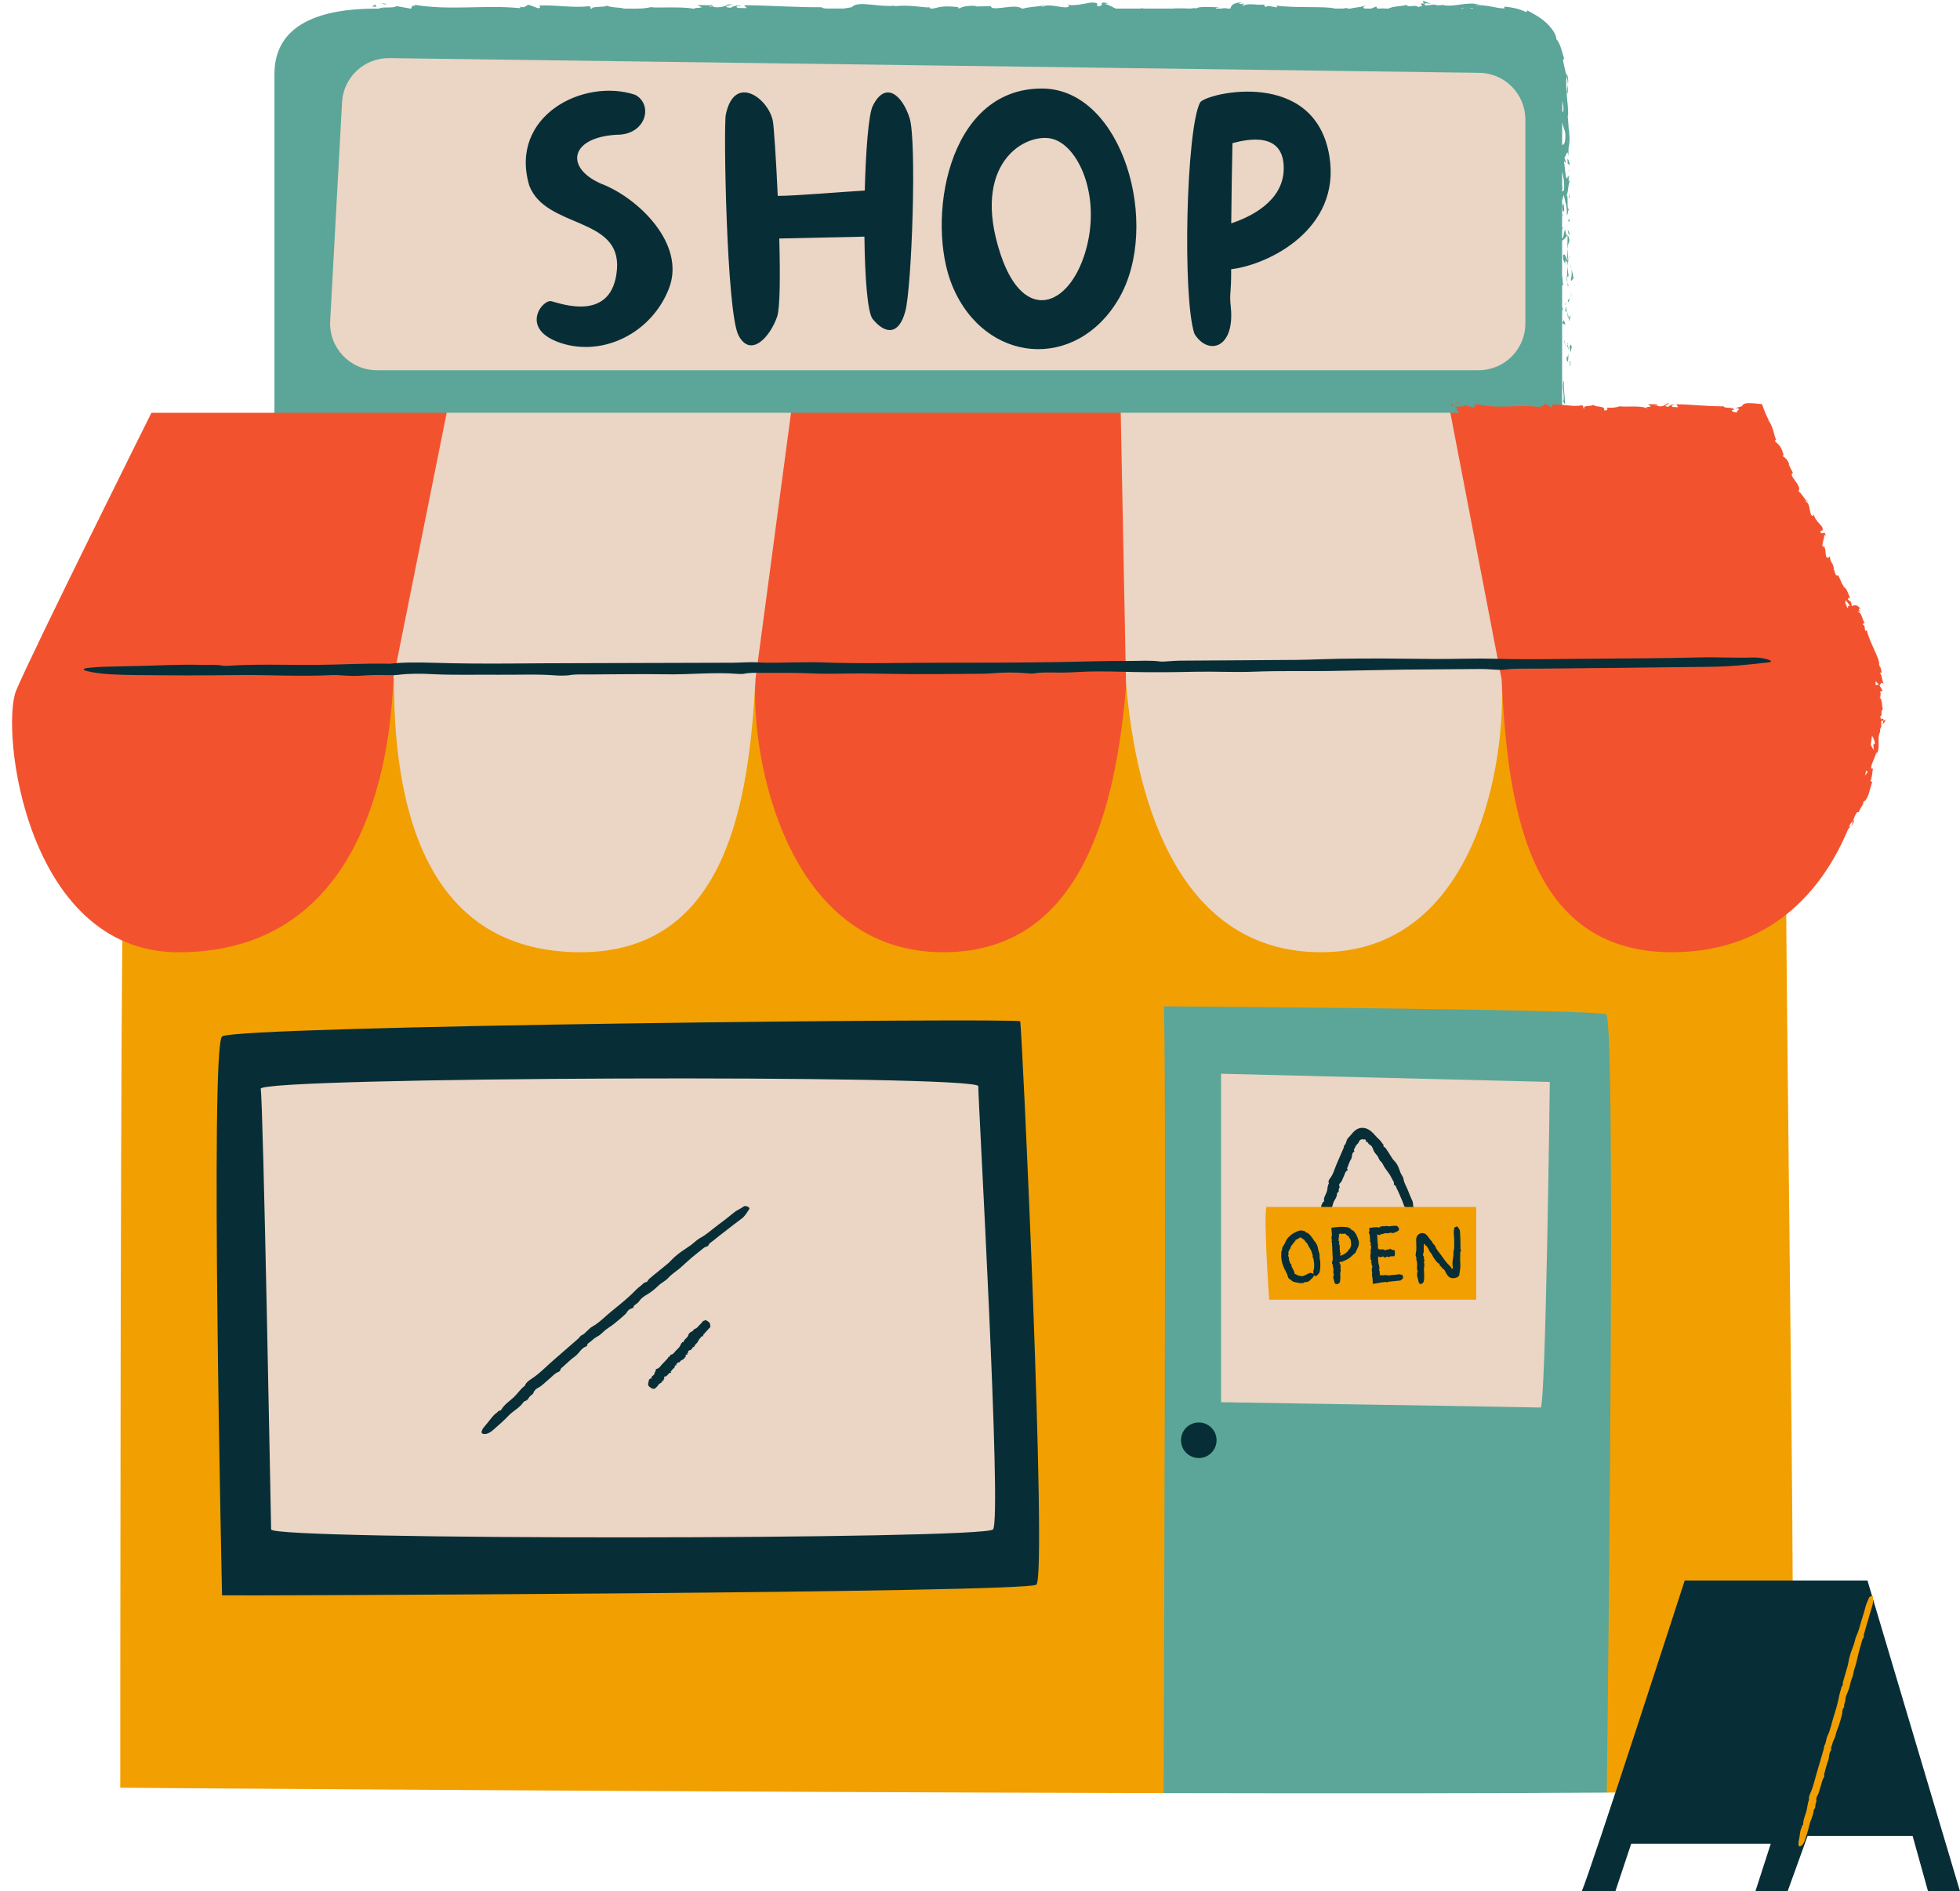 <?xml version="1.0" encoding="UTF-8"?><svg xmlns="http://www.w3.org/2000/svg" xmlns:xlink="http://www.w3.org/1999/xlink" height="484.9" preserveAspectRatio="xMidYMid meet" version="1.0" viewBox="-3.1 -0.3 502.5 484.9" width="502.5" zoomAndPan="magnify"><g id="change1_1"><path d="M455.65,164.93c-3.31,0,3.21,289.9,0,293.11c-0.65,0.65-18.6,1.04-46.8,1.24 c-49.01-54.36-69.91,0.22-113.61,0.13c-121.46-0.27-267.51-1.37-267.51-1.37s0-228.37,0.85-230.07 C120.18,92.21,458.96,164.93,455.65,164.93z" fill="#F29F02"/></g><g id="change2_1"><path d="M397.39,79.46c0.13-0.46,0.27-0.84,0.36-1.01c-0.13,0.12-0.25,0.24-0.36,0.38c0-2,0-4.01,0-6.02 c0.08,0.08,0.17,0.07,0.25,0.14l-0.22-2.45l-0.04,0.11c0-3.12,0-6.21,0-9.22c0.46-0.23,0.96-0.77,1.33-1.39 c-0.18-0.05-0.34-0.05-0.58-1.55c-0.19,0.46-0.44,2.65-0.75,2.37c0-0.76,0-1.52,0-2.27c0.07-0.16,0.15-0.33,0.22-0.63 c-0.08,0.13-0.15,0.15-0.22,0.1c0-2.4,0-4.72,0-6.93l0.42-1.44c0.32,1.51,0.98,3.38,0.78,5.26c0.62-0.86-0.07-0.43,0.65-1.77 c-0.9,1.16,0.04-4.81-0.91-2.95c0.84-1.37,0.36-2.37,1.07-4.16c-0.21,0.06-0.4,0.63-0.29-0.94c-0.06-0.07-0.14-0.24-0.18-0.35 c0.01-0.05,0.01-0.07,0.02-0.11c-0.01,0.03-0.02,0.06-0.02,0.09c-0.03-0.07-0.04-0.07-0.01,0.03c-0.09,0.38-0.2,0.68-0.31,0.8 c-0.48-0.78-0.46-3.29-0.71-4.14c0.1-0.94,0.24,0.39,0.46-0.12l-0.37-1.27c0.46-0.13,0.76-2.49,1.03-0.28l0.02-1.98 c0.26-1.18,0.36-2.76,0.18-3.74c0.11-0.92-0.48-2.36-0.13-1.54l-0.26-3.13l0.12-0.03c0.06-3.13-0.76-6.39-0.41-10.17 c-0.26-1.08-0.57-2.18-0.92-4.05l0.29-0.47c-0.26-0.7-0.51-1.8-0.86-2.79c-0.35-0.99-0.77-1.87-1.13-2.05 c0.07-1-0.98-2.77-2.58-4.23c-1.58-1.49-3.62-2.51-4.83-3.18l-0.32,0.43c-1.68-0.83-3.43-1.22-5.61-1.42l0.04,0.48 c-0.47-0.01-0.99-0.07-1.56-0.15c-0.56-0.1-1.17-0.21-1.82-0.33c-1.27-0.25-2.74-0.43-4.11-0.42c0.18-0.18,0.88-0.13,1.4,0 c-3.33-1.07-6.88,0.74-9.85-0.02c-0.73,0.17-1.27,0.11-1.78-0.01c0.07,0,0.13-0.01,0.18-0.02c-0.08,0-0.19,0-0.3-0.01 c-0.32-0.08-0.66-0.17-1.02-0.24c0.31,0.11,0.6,0.2,0.86,0.25c-0.57,0.01-1.43,0.07-2.27,0.18L362,0.61c-0.07,0-0.12,0.01-0.19,0.01 c-0.83-0.18-0.66,0.23-0.22,0.6c-0.42,0.08-0.81,0.18-1.11,0.3c-0.67-0.8-2.21,0.27-3.13-0.58c-0.51,0.37-3.54,0.33-4.46,0.96 c-0.19,0-0.38,0-0.57,0c-0.58-0.05-1.14-0.08-1.68,0c-0.19,0-0.38,0-0.58,0l-0.34-0.53l-1.28,0.53c-0.55,0-1.1,0-1.66,0 c-0.49-0.23-0.5-0.44,0.37-0.77c-2.57,0.64-2.52,0.39-4.06,0.77c-0.27,0-0.55,0-0.82,0l0.05-0.16c-0.33,0.01-0.74,0.08-1.15,0.16 c-0.65,0-1.31,0-1.97,0c-2.31-0.67-9.99-0.07-15.05-0.76c1.01,1.19-2.42-0.53-2.63,0.39c-0.3-0.28-1.03-0.44-0.19-0.69 c-2.66,0.28-4-0.45-5.83,0.33c-0.3-0.28,0.57-0.41,0.3-0.58c-0.21,0.06-0.85,0.25-1.12,0.08c-0.27-0.17,0.39-0.24,0.81-0.36 c-2.56,0.04-2.95,0.82-3.15,1.59c-0.21,0-0.42,0-0.63,0c-0.65-0.14-1.14-0.14-1.63,0c-0.47,0-0.94,0-1.42,0 c-0.11-0.13,0.06-0.24,0.99-0.29c-0.95-0.04-5.8-0.39-5.9,0.26c-0.3-0.17-1.33-0.05-1.58,0.03c-2.13-0.04-2.32-0.1-4.41-0.04 l0.22,0.04c-2.55,0-5.14,0-7.75,0c-0.23-0.03-0.47-0.07-0.76-0.12l0.05,0.12c-2.17,0-4.37,0-6.58,0c-0.96-0.45-1.96-1.06-2.66-1.14 c-0.26-0.09,0.42-0.15,0.79-0.22c-3.18-0.62-0.41,0.64-2.78,0.79c-0.44-0.35,0.56-0.88-1.03-0.95c-0.79-0.28-4.63,1.13-6.8,0.46 c0.48,0.27,0.96,0.53-0.14,0.74c-1.69,0.1-4.56-1.01-6.09-0.17c-0.21-0.07-0.3-0.14-0.3-0.21c-1.16,0.19-3.59,0.33-4.65,0.69 c-0.15,0-0.31,0-0.46,0c-1.48-1.41-7.88,0.91-7.85-0.61l-3.97,0.08l0.1-0.16c-2.54-0.1-3.43,0.27-4.32,0.65 c-0.59-0.11-0.16-0.25-0.11-0.33c-3.44-0.29-4.01-0.26-6.55,0.37c-0.25,0-0.49,0-0.74,0l-0.22-0.35c-0.84,0.3-5.36-0.8-8.99-0.2 c0.04-0.06,0.11-0.16,0.4-0.23c-4.09,0.6-9.79-1.41-11.29,0.44l-2.02,0.34c-1.49,0-2.97,0-4.45,0c-0.68-0.04-1.19-0.12-1.16-0.33 c-6.87,0.05-13.57-0.49-20-0.53l0.74,0.75l-2.24-0.04c-0.59-0.17-0.79-0.59,0.81-0.55c-0.84-0.42-2.69,0.36-2.73,0.52 c-3.14-0.3,1.22-0.87,0.26-0.89l-1.31,0.06l0.29,0.09c-1.06,0.31-1.15,0.63-3.08,0.59c-1.22-0.15-0.62-0.46-1.1-0.49 c0-0.05-0.16-0.08-0.74-0.02l-2.83-0.06l1.13,0.59c-0.98,0.23-2.06,0.08-1.84,0.33c-0.17,0-0.33,0-0.5,0 c-2.94-0.58-9.71-0.1-10.74-0.38c-1.12,0.27-2.23,0.36-3.44,0.38c-0.5,0-1,0-1.49,0c-0.23,0-0.46-0.01-0.7-0.01 c0.01,0,0.02,0.01,0.03,0.01c-0.44,0-0.88,0-1.32,0c-0.95-0.39-3.48-0.15-4.6-0.89c1.22,0.6-4.18,0.24-3.5,0.89 c-0.14,0-0.28,0-0.42,0c-0.1-0.18,0.26-0.42-0.51-0.63c-3.68,0.53-8.1-0.35-12.65-0.17c-0.07,0.18,0.69,0.46-0.28,0.72l-2.4-0.9 c-0.9,0.09-0.83,1.04-2.47,0.41c0.23,0.15,0.58,0.38-0.02,0.44c-8.9-0.88-18.2,0.72-27.24-0.93c1.22,0.35,0.41,0.38-0.53,0.4 c0.58,0.08,0.04,0.41,0.1,0.66c-0.06,0-0.12,0-0.17,0l-3.61-0.65c-0.67,0.66-3.87,0.08-4.41,0.65c-0.34,0-0.63,0-0.85,0 c-13.84,0-26.03,3.76-26.03,16.79c0,10.14,0,87.77,0,87.77c15.96,29.26,330.13,9.31,330.13,9.31S397.39,98.42,397.39,79.46z M398.75,36.24c-0.01-0.02-0.01-0.04-0.02-0.05C398.92,35.1,398.85,35.48,398.75,36.24z M179.03,1.25l0.44,0.13 C178.47,1.52,178.75,1.39,179.03,1.25z M397.85,48.51l-0.46,0.29c0-0.1,0-0.2,0-0.3c0.1-0.45,0.14-1.18,0.01-1.57 c0.07,0.23,0.05,0.57-0.01,0.95c0-0.33,0-0.66,0-0.98c0,0.01,0.01,0.01,0.01,0.01c0-0.01-0.01-0.01-0.01-0.01c0-1.14,0-2.23,0-3.27 C397.7,45.02,398.08,46.59,397.85,48.51z M398.09,36.13c-0.24,0.66-0.48,0.76-0.7,0.69c0-0.77,0-1.47,0-2.09 c0-1.22,0.01-2.46,0.03-3.69C397.78,32.96,398.57,33.31,398.09,36.13z M397.7,26.9c0.13,1.45-0.08,1.57-0.25,1.5 c0.01-0.98,0.01-1.95,0-2.92C397.54,25.93,397.63,26.4,397.7,26.9z M374.64,1.73c-0.08,0.05-0.18,0.11-0.28,0.18 c-0.23,0-0.47,0-0.72,0L374.64,1.73z M371.92,1.77l0.21,0.13c-0.24,0-0.5,0-0.75,0C371.55,1.86,371.73,1.8,371.92,1.77z M95.29,1.83 c-0.05,0.02-0.08,0.05-0.11,0.07c-0.21,0-0.41,0-0.6,0L95.29,1.83z M408.84,459.28c-29.39,0.21-69.91,0.22-113.61,0.13 c0,0,0.78-201.7,0-201.7c-0.78,0,110.6,0.68,113.45,2.06C411.09,260.95,409.4,413.32,408.84,459.28z M398.86,116.62 c-0.11,0.03,0.37-0.53,0.47,0.48C399.25,117.01,398.82,117.22,398.86,116.62z M397.88,106.62l-0.25-1.3l0.43,1.47L397.88,106.62z M398.17,103.35l-0.59-0.75l0.17-0.27c0.26-1.67-0.59-4.17,0.14-5.05C397.69,98.69,398.08,101.32,398.17,103.35z M399.38,93.45 c-0.16-2.24-0.2-0.85,0.09-1.16c-0.02,0.47-0.02,0.75-0.02,0.95C399.43,93.3,399.41,93.33,399.38,93.45z M399.45,93.24 C399.69,92.59,399.48,94.22,399.45,93.24L399.45,93.24z M399.55,89.99l-0.25-1.3c0.28-0.76,0.44-1.03,0.58,0.3 C399.75,88.56,399.71,89.71,399.55,89.99z M398.87,88.13l-0.11-0.67C398.96,87.84,398.94,88.01,398.87,88.13z M398.87,88.13 l0.23,1.43c-0.15-0.61-0.36-0.89-0.14-0.77C398.51,88.34,398.75,88.32,398.87,88.13z M398.47,90.73c0.25,1.3,0.35,0.36,0.51-0.37 C399.08,92.84,398.57,93.21,398.47,90.73z M399.24,82.1l-0.18-0.96c0.2-0.1,0.46-0.61,0.61-0.53 C399.44,80.67,399.34,81.61,399.24,82.1z M398.79,79.71l0.27,1.43C398.89,81.22,398.76,80.99,398.79,79.71z M398.51,89.58 l-0.56-2.35l-0.01-0.45L398.51,89.58z M400.05,75.95l-0.36-0.81l-0.18-0.63L400.05,75.95z M399.78,68.73 c0.23,0.76,0.49,1.6,0.54,2.59c-0.18-0.64-0.39,0.79-0.69,0.19C399.87,70.39,399.9,69.53,399.78,68.73z M399.44,67.45 c0.17,0.42,0.27,0.85,0.34,1.27C399.64,68.27,399.51,67.86,399.44,67.45z M398.87,77.27c0-0.2,0-0.39,0.01-0.56l0.44-0.56 C399.21,76.94,398.96,77.16,398.87,77.27z M398.9,75.48c0,0.18-0.01,0.61-0.02,1.22l-0.01,0.02 C398.88,76.01,398.89,75.64,398.9,75.48z M398.87,77.27c0,0.05,0,0.09,0,0.14C398.81,77.35,398.82,77.32,398.87,77.27z M398.34,83.47c-0.37-1.27-0.58-0.29-0.88-0.9C397.84,80.87,398.1,82.63,398.34,83.47z M398.22,79.63l0.1-1.52l0.31,1.64 C398.5,79.33,398.33,79.6,398.22,79.63z M398.35,77.54l-0.04,0.56l-0.14-0.75L398.35,77.54z M398.66,70.5 c0-0.86,0.05-1.76,0.13-2.63c0.03,0.81,0.05,1.53,0.24,2.19C399.05,71,398.8,70.62,398.66,70.5z M398.88,73.15 c0.01,0.04,0.02,0.1,0.03,0.15C398.83,73.31,398.85,73.24,398.88,73.15z M398.79,60.03L398.72,60l0.08-0.13L398.79,60.03z M398.66,70.5c0,0.56,0.03,1.08,0.08,1.56c-0.14-0.37-0.24-0.76-0.16-1.42C398.56,70.44,398.6,70.45,398.66,70.5z M398.99,66.36 c0.07-0.41,0.15-0.79,0.24-1.13C399.35,65.34,399.13,66.02,398.99,66.36z M399.02,73.03c-0.01-0.04-0.01-0.07-0.02-0.1 C399.07,72.84,399.12,72.82,399.02,73.03z M398.88,73.15c-0.06-0.32-0.11-0.69-0.15-1.09c0.1,0.27,0.2,0.53,0.27,0.87 C398.96,72.99,398.91,73.07,398.88,73.15z M398.74,63.08l0.06-3.05c0.13,0.07,0.29,0.28,0.48,1.31c-0.32,0.93-0.48,1.44-0.55,2.14 l-0.05-0.62L398.74,63.08z M398.73,63.49l0.24,2.94l-0.01,0.01c-0.02,0-0.04-0.03-0.07-0.04c-0.05-0.27-0.08-0.98-0.17-0.13 c0.05,0.06,0.11,0.11,0.17,0.13c0,0.02,0,0.05,0.01,0.06c-0.03,0.14,0,0.1,0.06-0.03l0.01,0l0-0.01c0.01-0.02,0.02-0.04,0.03-0.07 c-0.08,0.48-0.15,0.99-0.2,1.52c-0.02-0.49-0.04-1.01-0.12-1.58c-0.25,2.12-0.61-1.66-0.5,1.28c-0.19-1.09-0.53-0.54-0.56-2.36 c0.48-0.91,0.66,0.58,1.11,1.06C398.68,64.89,398.66,64.11,398.73,63.49z M397.85,78.36c-0.03,0.03-0.06,0.06-0.1,0.09 C397.8,78.36,397.84,78.32,397.85,78.36z M398.82,58.5l0.66,1.41l-0.47-0.32L398.82,58.5z M399.12,55.69l0.24,0.84l-0.41-0.12 L399.12,55.69z M362,0.61l-0.32-0.44c-0.13-0.46,1.04,0.13,2.09,0.51C363.29,0.58,362.73,0.53,362,0.61z M398.88,21.39 c0.03,0.66,0.01,1.42-0.12,2.36C398.38,23.47,398.72,22.55,398.88,21.39z M263.91,1.21c-0.01-0.1,0.17-0.19,0.61-0.27 C264.62,1.05,264.36,1.14,263.91,1.21z M398.88,21.39c-0.05-0.85-0.17-1.55-0.35-2.24c0.01-0.18,0.01-0.35,0.04-0.52 C399.01,19.53,399,20.53,398.88,21.39z M102.22,1.24c-0.45,0.01-0.94,0.01-1.23,0.03C101.63,1.22,102,1.21,102.22,1.24z M399.15,43.63C399.2,43.73,399.18,44.3,399.15,43.63L399.15,43.63z M399.08,43.78c-0.03,0.32-0.08,0.61-0.13,0.86 C399.01,44.18,399.05,43.92,399.08,43.78z M399.12,45.09c0.01-0.17,0.03-0.36,0.04-0.59C399.24,45.1,399.19,45.18,399.12,45.09z M399.08,43.78c0.03-0.35,0.05-0.71,0.05-1.09c0.01,0.46,0.02,0.74,0.02,0.94C399.14,43.59,399.11,43.65,399.08,43.78z M399.36,50.45c-0.04-0.23-0.18-0.02-0.28,0c0.08-0.36,0.19-0.61,0.16-1.32L399.36,50.45z M399.38,50.6l-0.01-0.15 C399.37,50.49,399.38,50.54,399.38,50.6z M397.54,53.83c-0.01,0.06,0,0.12,0,0.18c-0.08-1.02-0.22-1.94,0.2-2.06 C397.93,53.04,398.12,54.13,397.54,53.83z M397.56,55.19c0.02-0.31,0.01-0.63-0.01-0.95C397.61,54.81,397.8,55.31,397.56,55.19z M399.17,41.99c0.17-0.27-0.47-0.09-0.36-0.58C398.53,38.76,399.7,42.53,399.17,41.99z M95.52,0.85L94.65,0.5l1.36,0.22L95.52,0.85z M92.26,1.43l0.82-0.6l0.32,0.66C93.16,1.34,92.57,1.4,92.26,1.43z" fill="#5BA698"/></g><g id="change3_1"><path d="M394.24,277.09c0,0-1.03,83.54-2.36,83.47s-81.93-1.36-81.93-1.36v-84.22L394.24,277.09z" fill="#EBD5C4"/></g><g id="change4_1"><path d="M258.45,261.55c0.47,0.94,6.95,142.29,4.15,144.42c-2.8,2.13-205.77,2.88-208.77,2.74 c0,0-3.13-140.51,0-143.28S257.98,260.61,258.45,261.55z M475.68,404.92h-46.86c0,0-24.29,75.03-26.39,79.65h8.62l4.05-12.17h35.78 l-3.93,12.17h8.26l5.11-14.15h26.94l3.94,14.15h8.19L475.68,404.92z M357.82,304.77c-0.37-0.93-0.94-1.75-1.09-2.8 c-0.09-0.56-0.5-1.01-0.73-1.52c-0.22-0.5-0.36-1.04-0.58-1.54c-0.17-0.4-0.39-0.77-0.64-1.12c-0.24-0.34-0.58-0.6-0.82-0.94 c-0.38-0.56-0.72-1.13-1.08-1.7c-0.27-0.4-0.51-0.82-0.81-1.2c-0.12-0.15-0.52-0.22-0.48-0.35c0.14-0.46-0.22-0.6-0.37-0.86 c-0.34-0.63-0.94-1.05-1.41-1.57c-0.39-0.43-0.81-0.93-1.36-1.4c-0.54-0.46-1.34-0.93-2.3-0.92c-0.96-0.01-1.79,0.56-2.29,1.1 c-0.52,0.55-0.9,1.09-1.38,1.57c-0.23,0.23-0.3,0.6-0.41,0.85c-0.13,0.29-0.15,0.67-0.41,0.85c-0.28,0.19-0.15,0.48-0.26,0.71 c-0.6,1.32-1.12,2.68-1.73,4c-0.6,1.3-0.87,2.74-1.8,3.91c-0.26,0.33-0.5,0.75-0.27,1.27c-0.43,0.62-0.3,1.42-0.53,2.1 c-0.27,0.81-0.89,1.5-0.7,2.46c0.01,0.04-0.04,0.11-0.09,0.12c-0.36,0.04-0.26,0.32-0.38,0.48c-0.39,0.53-0.27,1.21-0.36,1.82 c-0.03,0.3-0.07,0.6-0.1,0.9c-0.03,0.19,0.05,0.41,0.14,0.62c0.12,0.28,0.46,0.4,0.82,0.36c0.81-0.09,1.1-0.55,1.31-1.03 c0.37-0.86,0.74-1.74,0.96-2.65c0.21-0.91,1.07-1.57,1-2.58c0-0.05,0.02-0.11,0.06-0.15c0.12-0.13,0.32-0.22,0.38-0.37 c0.06-0.18-0.03-0.41,0.01-0.6c0.05-0.23,0.32-0.46,0.21-0.66c-0.23-0.44-0.03-0.76,0.19-0.96c0.53-0.48,0.59-1.13,0.9-1.69 c0.27-0.49,0.26-1.11,0.84-1.45c0.11-0.06,0.17-0.26,0.1-0.35c-0.2-0.28-0.01-0.43,0.06-0.61c0.27-0.68,0.47-1.4,0.87-2.01 c0.4-0.59,0.02-1.49,0.79-1.91c0.05-0.03,0.09-0.11,0.06-0.14c-0.3-0.35-0.01-0.53,0.09-0.75c0.17-0.38,0.34-0.8,0.67-1.05 c0.34-0.25,0.38-0.7,0.61-0.94c0.22-0.24,0.52-0.28,0.61-0.29c0.13,0,0.08-0.03,0.25,0.01c0.07,0.02,0.12,0.08,0.34,0.03 c0.22-0.06,0.44,0.13,0.4,0.48c-0.01,0.07,0,0.19,0.03,0.18c0.43-0.11,0.47,0.21,0.62,0.44c0.16,0.23,0.47,0.31,0.66,0.49 c0.31,0.29,0.43,0.72,0.59,1.12c0.21,0.56,0.6,1.02,0.99,1.46c0.37,0.42,0.39,1.03,0.85,1.42c0.54,0.45,0.74,1.16,1.13,1.74 c0.39,0.58,0.86,1.12,1.23,1.71c0.38,0.62,0.67,1.28,1.03,1.91c0.13,0.23-0.1,0.66,0.11,0.72c0.44,0.12,0.42,0.46,0.55,0.71 c0.36,0.68,0.66,1.4,0.97,2.11c0.35,0.8,0.71,1.61,0.98,2.44c0.19,0.56,0.78,0.85,1.24,1.24c0.04,0.03,0.11,0.05,0.18,0.05 c0.34-0.01,1.12-0.64,1.03-0.88c-0.19-0.51-0.06-1.1-0.31-1.61C358.54,306.62,358.18,305.69,357.82,304.77z" fill="#072E36"/></g><g id="change1_2"><path d="M321.59,309.13h53.78v23.79h-53.08C322.29,332.92,320.79,311.58,321.59,309.13z M477.06,408.96 c-0.16-0.2-0.9,0.05-1,0.38c-0.22,0.72-0.63,1.32-0.81,2.05c-0.33,1.3-0.73,2.58-1.13,3.85c-0.4,1.28-0.67,2.61-1.26,3.84 c-0.32,0.66-0.42,1.45-0.66,2.17c-0.23,0.7-0.52,1.37-0.75,2.06c-0.18,0.55-0.35,1.11-0.48,1.67c-0.13,0.54-0.18,1.09-0.32,1.62 c-0.23,0.87-0.5,1.74-0.75,2.61c-0.18,0.63-0.38,1.25-0.53,1.88c-0.06,0.25,0.02,0.67-0.08,0.76c-0.35,0.32-0.33,0.77-0.47,1.15 c-0.32,0.9-0.44,1.85-0.66,2.77c-0.36,1.51-0.82,3-1.28,4.48c-0.46,1.49-0.73,3.05-1.44,4.46c-0.17,0.34-0.23,0.76-0.34,1.14 c-0.12,0.42-0.17,0.9-0.38,1.23c-0.22,0.35-0.16,0.67-0.25,1c-0.57,1.91-1.08,3.83-1.67,5.73c-0.58,1.87-0.94,3.81-1.76,5.61 c-0.23,0.51-0.46,1.12-0.35,1.72c-0.39,0.93-0.4,1.92-0.66,2.88c-0.3,1.12-0.85,2.2-0.84,3.39c0,0.05-0.05,0.15-0.08,0.18 c-0.27,0.15-0.24,0.49-0.35,0.73c-0.36,0.79-0.38,1.64-0.53,2.45c-0.07,0.39-0.15,0.8-0.22,1.2c-0.05,0.25-0.03,0.52,0,0.77 c0.04,0.33,0.27,0.41,0.54,0.27c0.61-0.31,0.92-1.01,1.14-1.69c0.41-1.24,0.82-2.49,1.1-3.75c0.29-1.26,1.01-2.37,1.09-3.68 c0-0.07,0.03-0.15,0.06-0.21c0.11-0.2,0.27-0.39,0.33-0.6c0.07-0.25,0.03-0.53,0.08-0.79c0.06-0.32,0.29-0.69,0.24-0.92 c-0.12-0.5,0.07-0.98,0.26-1.31c0.45-0.79,0.57-1.67,0.86-2.49c0.26-0.72,0.32-1.53,0.78-2.17c0.09-0.12,0.16-0.39,0.11-0.5 c-0.12-0.29,0.04-0.55,0.11-0.81c0.27-0.98,0.49-1.98,0.86-2.91c0.35-0.91,0.17-1.94,0.77-2.76c0.04-0.05,0.07-0.17,0.06-0.2 c-0.19-0.34,0.04-0.68,0.14-1c0.16-0.57,0.32-1.12,0.61-1.66c0.29-0.54,0.37-1.24,0.57-1.85c0.2-0.59,0.47-1.16,0.66-1.75 c0.26-0.79,0.48-1.59,0.69-2.4c0.08-0.29,0.17-0.56,0.15-0.91c-0.02-0.35,0.1-0.83,0.38-1.16c0.06-0.07,0.15-0.22,0.14-0.25 c-0.17-0.38,0.06-0.76,0.17-1.11c0.12-0.38,0.08-0.75,0.16-1.11c0.12-0.58,0.37-1.11,0.6-1.66c0.32-0.75,0.53-1.58,0.7-2.39 c0.17-0.76,0.58-1.41,0.69-2.22c0.13-0.94,0.53-1.87,0.77-2.81l0.68-2.87l0.83-2.92c0.09-0.36,0.46-0.66,0.41-0.89 c-0.1-0.47,0.12-0.83,0.22-1.22c0.28-1.05,0.6-2.08,0.9-3.12c0.34-1.18,0.67-2.36,1.05-3.53c0.26-0.79,0.16-1.51,0.18-2.26 C477.12,409.07,477.09,409,477.06,408.96z" fill="#F29F02"/></g><g id="change5_1"><path d="M479.49,185.53c0.13-0.28,0.22-0.63,0.2-1.09l0.46-0.15C480.61,184.27,479.94,184.93,479.49,185.53z M460.36,128.27c-0.19-0.21-0.32-0.27-0.4-0.22C460.14,128.27,460.29,128.37,460.36,128.27z M472.23,209.96 c-0.09,0.07-0.15,0.15-0.23,0.22c-0.13,0.4-0.26,0.82-0.54,1.25C471.88,211.07,472.24,210.6,472.23,209.96z M374.03,103.57 c0.18-0.03,0.47-0.03,0.75-0.03C374.65,103.51,374.42,103.51,374.03,103.57z M479.18,186.03c0.06-0.15,0.17-0.32,0.31-0.5 c-0.1,0.21-0.21,0.41-0.32,0.6c-0.01,0.07-0.02,0.14-0.04,0.19c-0.01-0.03-0.01-0.07-0.01-0.12c-0.16,0.3-0.27,0.62-0.18,1.1 c-1,1.68,0.32,4.23-1.14,6.01c0.18-0.27,0.31-0.69,0.16-0.84c-0.34,1.67-1.41,3.14-1.35,4.26l0.46,0.05 c-0.16,1.26-0.26,2.24-0.62,3.2l0.48,0.21c-0.34,0.67-0.55,1.83-0.88,2.89c-0.36,1.04-0.79,1.98-1.46,2.2 c0.26,0.51-0.95,1.83-1.17,2.65l-0.45,0.02c-0.58,0.93-0.79,1.58-0.98,2.22c-0.29,0.26-0.53,0.54-0.75,0.82 c-0.11,0.28-0.21,0.56-0.33,0.84c0.16-0.12,0.35-0.26,0.54-0.41c-0.18,0.27-0.42,0.56-0.73,0.87c-8,19.1-22.83,31.37-44.78,31.54 c-38.47,0.3-42.46-39.8-44.09-70.03l-96.2-1.22h0l0.04,2.1c-2.61,31.75-11.1,69.16-46.96,69.16c-40.1,0-49.41-49.61-48.15-70.03 c0,0-91.3-1.94-92.69-0.93c-0.71,2.34,0.96,70.96-55.2,70.96c-39.21,0-45.78-57.21-41.62-67.17c4.16-9.96,34.65-71.14,34.65-71.14 h75.69l32.19,22.02l56.09-22.02h84.53l27.09,20.88l57.4-20.88H371c-0.5-0.5-0.96-0.97-0.43-1.39l-0.73,0.12 c0.24-0.65,2.29-0.02,2.71-0.69l2.3,0.68c-0.07-0.24,0.31-0.61-0.06-0.69c0.57-0.01,1.06-0.05,0.32-0.4 c5.5,1.65,11.14,0.05,16.55,0.93c0.37-0.06,0.16-0.29,0.01-0.44c1,0.62,0.95-0.33,1.5-0.41l1.46,0.9c0.59-0.27,0.13-0.54,0.17-0.72 c2.76-0.18,5.45,0.7,7.69,0.17c0.71,0.32-0.17,0.73,0.77,0.84c-1.28-0.93,2.74-0.44,1.92-1.09c0.91,0.99,3.38,0.21,2.97,1.58 c1.13,0.08,0.93-0.58,0.61-0.71c1.3,0.05,2.36,0.06,3.42-0.37c0.71,0.32,5.96-0.34,7.13,0.69c-0.79-0.67,0.06-0.35,0.82-0.64 l-0.69-0.59l1.72,0.06c0.35-0.06,0.45-0.03,0.45,0.02c0.29,0.03-0.07,0.34,0.67,0.49c1.17,0.04,1.23-0.29,1.87-0.59l-0.18-0.09 l0.79-0.06c0.58,0.02-2.07,0.59-0.16,0.89c0.03-0.16,1.15-0.94,1.66-0.52c-0.97-0.03-0.85,0.38-0.49,0.55l1.36,0.04l-0.45-0.75 c3.91,0.04,7.98,0.57,12.16,0.53c-0.06,0.66,2.96,0.03,2.58,1l-0.16-0.09c-1.03,0.09,0.3,0.76,1.13,0.65 c-0.87-0.31,1.56-0.97-0.56-1.11l1.64-0.46c0.14-0.29,0.34-0.48,0.59-0.6c0.12-0.06,0.26-0.11,0.41-0.14 c0.07-0.02,0.15-0.03,0.23-0.04c0.12-0.01,0.25-0.01,0.37-0.02c1.09-0.03,2.37,0.12,3.58,0.26c0.29,0.82,0.57,1.62,0.88,2.35 c0.15,0.37,0.31,0.72,0.49,1.06l0.13,0.24l0.1,0.16c0.07,0.1,0.14,0.2,0.22,0.3c-0.14-0.13-0.25-0.13-0.31-0.12 c1.47,1.75,1.64,4.7,2.12,5.04l-0.38,0.39c1.5,1.38,1.66,1.56,2.32,3.73c-0.09,0.01-0.33-0.17-0.27,0.2 c0.57,0.33,1.14,0.67,1.7,2.11l-0.17,0.01l1.09,2.15c-1.43,0.64,2.61,3.34,1.38,4.71c0.61,0.24,1.49,1.77,2.02,2.39 c-0.06,0.03-0.1,0.11-0.11,0.26c1.15,0.48,0.89,2.53,1.41,3.42c0.46,0.52,0.58,0.15,0.7-0.23c-0.04,1.48,2.21,3,2.16,3.55 c0.35,0.91-0.39,0.58-0.59,0.97c0.74,1.24,1.18-0.82,1.43,1.2c-0.16-0.18-0.38-0.53-0.4-0.34c0.19,0.73-0.88,2.68-0.24,3.19 l0.05-0.56c0.93,1.05,0.19,3.43,1.24,3.18l0.39-0.32c0.39,2.38,0.59,0.81,1.07,3.18l-0.09,0.01c0.52,0.89,0.2,1.65,1.12,1.77 l-0.05-0.36c0.59,1.13,0.59,1.26,1.1,2.45c0.13,0.11,0.5,0.62,0.43,0.86c0.62-0.22,1.54,2.6,1.75,3.14 c-0.52-0.89-0.57-0.33-0.69,0.05c0.74,0.32,0.97,0.68,0.97,1.6c0.79-0.24,1.65-0.45,2.39,1.03c-0.22-0.18-0.45-0.51-0.53-0.29 c-0.08,0.22,0.25,0.49,0.36,0.59c-0.08,0.22-0.42-0.21-0.6,0.08c1.18,0.68,0.86,1.72,1.8,3.07c-0.44-0.36-0.4,0.11-0.58,0.39 c0.89-0.28,0.21,2.34,1.03,1.28c0.7,3.19,3.32,7.27,3.19,8.8c-0.08,0.27,0.18,0.58,0.39,0.97c0.09,0.4,0.23,0.93,0.23,1.22 l-0.4-0.08c0.72,1.57,0.27,1.21,0.98,3.07c-0.47-0.78-0.68-0.46-1.1,0.29l0.79,1.29l-0.64,0.22c0.22,0.53,0.1,1.1-0.03,1.67 c0.01-0.28-0.06-0.13-0.17-0.12c0.86,0.33,0.56,2.59,0.95,2.98c-0.88,0.49,0.08,1.54-0.77,1.87c0.1,0.2,0.16,0.45,0.21,0.72 c0.4-0.23,0.83-0.28,0.58,0.21c0,0.05,0,0.08,0,0.12l-0.52,0.16C479.22,185.14,479.21,185.68,479.18,186.03z M470.1,153.56 c-0.01,0.18-0.06,0.46-0.13,0.78l0.15,0.32c0.12,0.1,0.24,0.2,0.34,0.28c-0.08-0.03-0.17-0.06-0.25-0.09l0.34,0.74 c0.12-0.05,0.19-0.19,0.18-0.44c-0.08-0.05-0.17-0.13-0.27-0.21c0.36,0.13,0.64,0.18,0.65-0.04L470.1,153.56z M421.72,103.67 l-0.27-0.13C421.29,103.69,421.12,103.81,421.72,103.67z M475.74,197.61c-0.08-0.11-0.23-0.21-0.41-0.31 c-0.09,0.42-0.18,0.84-0.28,1.25C475.41,198.09,475.71,197.67,475.74,197.61z M477.19,190.62l0.4-0.27 c-0.03-0.69-0.35-1.39-0.75-2.03c-0.1,0.8-0.21,1.59-0.32,2.38c0.3,0.53,0.57,1,0.79,1.31L477.19,190.62z M478.66,175.34 c-0.29-0.34-0.58-0.68-0.88-1.01c0,0.33-0.01,0.66-0.02,0.99C478.12,175.28,478.44,175.25,478.66,175.34z M371,103.01l-0.83-0.22 l0.53,0.35L371,103.01z M369.42,103.79l-0.19-0.66l-0.5,0.6C368.91,103.69,369.28,103.64,369.42,103.79z" fill="#F2532E"/></g><g id="change3_2"><path d="M145.31,243.83c-35.27-0.27-47.72-30.05-47.4-70.96l13.51-67.35h88.28l-9.11,68.28 C188.96,204.03,183.78,244.13,145.31,243.83z M368.73,105.52h-84.5l1.35,69.15c2.61,31.75,14.15,69.16,50.01,69.16 c40.1,0,47.53-49.61,46.28-70.03L368.73,105.52z M376.15,18.37L96.72,14.6c-6.43-0.09-11.78,4.91-12.13,11.33l-3.04,56.06 c-0.37,6.86,5.09,12.63,11.97,12.63h282.47c6.62,0,11.98-5.37,11.98-11.98V30.35C387.97,23.79,382.71,18.45,376.15,18.37z M63.74,278.85c0.64,3.09,2.6,110.14,2.67,112.96c0.07,2.82,182.74,2.63,185.08,0c2.34-2.63-3.86-110.56-3.78-113.63 C247.8,275.11,63.09,275.77,63.74,278.85z" fill="#EBD5C4"/></g><g id="change4_2"><path d="M308.8,368.95c0,2.52-2.04,4.56-4.56,4.56c-2.52,0-4.56-2.04-4.56-4.56s2.04-4.56,4.56-4.56 C306.76,364.39,308.8,366.43,308.8,368.95z M446.37,168.27c-4.73,0.15-9.25-0.15-14.13-0.01c-8.63,0.2-17.31,0.26-25.96,0.31 c-8.7,0.04-17.4,0.28-26.13,0.02c-4.69-0.14-9.79,0.07-14.7,0.06c-4.73-0.04-9.43-0.08-14.16-0.12c-3.73-0.01-7.5,0.01-11.22,0.07 c-3.56,0.06-7.09,0.24-10.65,0.28c-5.84,0.04-11.7,0.08-17.54,0.12c-4.21,0.03-8.43,0.05-12.63,0.08c-1.69,0.02-4.15,0.33-4.88,0.22 c-2.6-0.37-5.37-0.13-8-0.15c-6.17-0.05-12.26,0.21-18.37,0.3c-10.02,0.15-20.12,0.16-30.17,0.16c-10.1,0-20.28,0.3-30.33-0.09 c-2.43-0.09-5.13,0.01-7.7,0.02c-2.81,0.01-5.93,0.16-8.34,0c-2.57-0.17-4.45,0.07-6.64,0.07c-12.87,0.04-25.74,0.07-38.6,0.11 c-12.68-0.02-25.39,0.31-38.06-0.09c-3.59-0.11-7.77-0.17-11.32,0.24c-6.47-0.16-12.66,0.26-19.07,0.3 c-7.52,0.04-15.21-0.27-22.6,0.24c-0.34,0.02-1.05,0-1.24-0.05c-1.43-0.33-3.45-0.13-5.18-0.19c-5.56-0.18-10.87,0.16-16.23,0.26 c-2.57,0.06-5.22,0.12-7.86,0.19c-1.64,0.01-3.3,0.13-4.75,0.27c-1.98,0.18-2,0.53-0.6,0.89c1.56,0.39,3.56,0.64,5.75,0.79 c2.17,0.13,4.52,0.18,6.84,0.2c8.41,0.1,16.89,0.12,25.26,0.01c8.33-0.12,16.55,0.43,24.83,0c0.43-0.02,0.96-0.02,1.39,0 c1.46,0.07,2.9,0.22,4.34,0.21c1.69-0.01,3.33-0.19,5.04-0.22c2.08-0.05,4.85,0.12,6.18-0.05c2.9-0.38,6.19-0.32,8.6-0.19 c5.71,0.3,11.38,0.1,17.04,0.16c4.96,0.05,10.06-0.21,14.9,0.18c0.89,0.07,2.72,0.05,3.29-0.05c1.61-0.3,3.47-0.19,5.22-0.2 c6.55-0.03,13.18-0.15,19.63-0.04c6.27,0.11,12.34-0.61,18.53-0.1c0.37,0.03,1.19,0.03,1.35-0.01c1.78-0.41,4.31-0.24,6.48-0.25 c3.81-0.02,7.53-0.04,11.43,0.14c3.88,0.18,8.36-0.02,12.56,0c4.03,0.06,8.03,0.11,12.06,0.17c5.37,0.02,10.76-0.02,16.14-0.07 c1.96-0.02,3.82,0,5.92-0.19c2.16-0.19,5.32-0.22,7.91,0.03c0.54,0.05,1.62,0.12,1.79,0.09c2.08-0.41,4.8-0.25,7.19-0.25 c2.58,0,4.79-0.21,7.15-0.27c3.79-0.09,7.56,0.03,11.38,0.12c5.23,0.12,10.76,0.04,16.1-0.07c5.04-0.1,9.78,0.19,15.05-0.02 c6.07-0.24,12.59-0.09,18.89-0.17c6.37-0.12,12.71-0.23,19.08-0.35c6.54-0.05,13.11-0.11,19.65-0.16c2.42-0.03,4.94,0.36,6.29,0.17 c2.72-0.37,5.38-0.22,7.99-0.26c7.01-0.07,14.04-0.13,21.06-0.2c7.96-0.09,15.92-0.19,23.87-0.28c5.38-0.06,9.7-0.56,14.43-1.08 c0.37-0.04,0.73-0.12,0.9-0.18C451.66,169.02,448.55,168.19,446.37,168.27z M187.56,309.01c-0.79,0.61-1.72,0.92-2.5,1.57 c-1.38,1.15-2.81,2.24-4.25,3.31c-1.45,1.08-2.77,2.33-4.39,3.19c-0.87,0.47-1.6,1.26-2.42,1.86c-0.79,0.58-1.64,1.09-2.44,1.66 c-0.63,0.45-1.24,0.94-1.82,1.46c-0.55,0.5-1.02,1.08-1.58,1.56c-0.92,0.79-1.89,1.53-2.82,2.3c-0.68,0.55-1.37,1.09-2.02,1.67 c-0.26,0.23-0.47,0.78-0.66,0.79c-0.66,0.05-0.97,0.58-1.41,0.9c-1.04,0.75-1.87,1.73-2.81,2.59c-1.54,1.41-3.16,2.73-4.79,4.04 c-1.63,1.32-3.07,2.89-4.94,3.92c-0.45,0.25-0.82,0.68-1.22,1.03c-0.44,0.38-0.85,0.9-1.33,1.1c-0.52,0.21-0.67,0.64-1.01,0.94 l-6.05,5.26c-2.01,1.7-3.79,3.67-6.04,5.11c-0.64,0.41-1.33,0.93-1.61,1.73c-1.11,0.77-1.79,1.94-2.76,2.86 c-1.13,1.07-2.53,1.92-3.32,3.33c-0.04,0.06-0.16,0.15-0.22,0.14c-0.44-0.04-0.62,0.39-0.92,0.59c-0.97,0.65-1.55,1.65-2.28,2.5 c-0.34,0.41-0.7,0.84-1.05,1.27c-0.23,0.26-0.38,0.6-0.49,0.92c-0.16,0.43,0.09,0.69,0.53,0.73c0.98,0.09,1.78-0.49,2.51-1.13 c1.31-1.14,2.63-2.3,3.83-3.56c1.19-1.25,2.83-1.98,3.81-3.45c0.05-0.08,0.13-0.15,0.21-0.19c0.27-0.15,0.59-0.24,0.81-0.44 c0.25-0.24,0.39-0.6,0.63-0.86c0.29-0.32,0.83-0.58,0.92-0.89c0.19-0.68,0.75-1.08,1.21-1.32c1.09-0.56,1.84-1.48,2.76-2.2 c0.81-0.63,1.44-1.51,2.46-1.88c0.19-0.07,0.46-0.33,0.48-0.48c0.05-0.44,0.42-0.61,0.69-0.85c1-0.91,1.98-1.88,3.07-2.66 c1.06-0.75,1.55-2.11,2.87-2.54c0.08-0.03,0.21-0.13,0.21-0.18c0.01-0.55,0.53-0.75,0.87-1.04c0.6-0.52,1.17-1.03,1.91-1.4 c0.73-0.38,1.32-1.11,2.01-1.65c0.66-0.51,1.39-0.93,2.04-1.45c0.87-0.69,1.72-1.42,2.55-2.15c0.3-0.27,0.61-0.5,0.84-0.91 c0.23-0.42,0.72-0.86,1.3-1c0.12-0.03,0.34-0.12,0.34-0.17c0.07-0.58,0.62-0.81,1.01-1.12c0.42-0.33,0.64-0.78,0.99-1.13 c0.56-0.56,1.25-0.95,1.93-1.36c0.93-0.57,1.79-1.33,2.59-2.1c0.76-0.72,1.72-1.1,2.45-1.92c0.85-0.95,2.02-1.65,3.01-2.5 c1-0.86,1.94-1.79,2.94-2.64c1.03-0.88,2.13-1.68,3.17-2.55c0.38-0.32,1.05-0.32,1.16-0.63c0.23-0.62,0.77-0.83,1.18-1.17 c1.11-0.93,2.28-1.8,3.43-2.69c1.3-1.01,2.58-2.05,3.92-3.01c0.9-0.65,1.33-1.57,1.92-2.4c0.05-0.06,0.07-0.16,0.06-0.23 C189,309.09,187.93,308.72,187.56,309.01z M178.82,338.84c-0.21-0.25-1.01-0.78-1.09-0.69c-0.17,0.19-0.56,0.14-0.7,0.36 c-0.25,0.38-0.57,0.7-0.9,1c-0.33,0.31-0.52,0.75-1.07,0.87c-0.29,0.06-0.35,0.38-0.55,0.54c-0.2,0.16-0.46,0.24-0.66,0.39 c-0.16,0.12-0.29,0.26-0.39,0.43c-0.1,0.16-0.11,0.4-0.21,0.56c-0.18,0.25-0.4,0.46-0.61,0.68c-0.15,0.16-0.31,0.31-0.44,0.49 c-0.05,0.07,0.08,0.36-0.03,0.32c-0.37-0.16-0.31,0.1-0.43,0.17c-0.28,0.18-0.33,0.56-0.5,0.84c-0.28,0.45-0.66,0.81-1.05,1.17 c-0.39,0.36-0.56,0.92-1.23,1.02c-0.16,0.02-0.19,0.19-0.28,0.28c-0.1,0.11-0.11,0.32-0.32,0.3c-0.22-0.02-0.12,0.21-0.2,0.29 c-0.47,0.48-0.88,1.01-1.38,1.46c-0.49,0.45-0.72,1.13-1.49,1.32c-0.22,0.06-0.42,0.17-0.24,0.58c-0.36,0.13-0.28,0.64-0.48,0.91 c-0.24,0.31-0.75,0.38-0.64,1.01c0.01,0.03-0.04,0.04-0.08,0.02c-0.29-0.17-0.22,0.04-0.32,0.07c-0.33,0.09-0.27,0.52-0.36,0.81 c-0.05,0.14-0.07,0.3-0.12,0.44c-0.03,0.09,0.02,0.25,0.08,0.41c0.09,0.22,0.35,0.46,0.64,0.63c0.65,0.38,0.91,0.27,1.1,0.12 c0.34-0.28,0.67-0.57,0.88-0.97c0.21-0.4,0.92-0.33,0.9-0.93c0-0.03,0.02-0.05,0.05-0.05c0.1-0.01,0.27,0.04,0.31-0.02 c0.06-0.07-0.01-0.25,0.02-0.34c0.04-0.11,0.27-0.1,0.19-0.26c-0.18-0.37-0.01-0.44,0.18-0.45c0.43-0.01,0.49-0.35,0.75-0.52 c0.22-0.14,0.22-0.51,0.69-0.42c0.09,0.02,0.14-0.06,0.09-0.15c-0.16-0.26-0.01-0.25,0.05-0.32c0.22-0.26,0.38-0.58,0.71-0.74 c0.32-0.15,0.02-0.86,0.63-0.73c0.04,0.01,0.07-0.02,0.05-0.05c-0.24-0.34-0.01-0.32,0.06-0.4c0.13-0.15,0.26-0.3,0.54-0.31 c0.28-0.02,0.3-0.31,0.48-0.45c0.17-0.13,0.42-0.18,0.59-0.31c0.22-0.18,0.4-0.4,0.57-0.62c0.06-0.08,0.14-0.14,0.09-0.34 c-0.06-0.2,0.04-0.34,0.33-0.26c0.06,0.02,0.15,0.02,0.13-0.01c-0.22-0.35,0-0.34,0.1-0.42c0.1-0.09,0.03-0.31,0.08-0.43 c0.08-0.19,0.32-0.24,0.53-0.31c0.3-0.1,0.45-0.34,0.58-0.6c0.12-0.24,0.53-0.21,0.58-0.53c0.06-0.37,0.43-0.49,0.62-0.76 c0.19-0.27,0.31-0.61,0.51-0.88c0.2-0.28,0.48-0.49,0.67-0.77c0.07-0.1,0.46,0.08,0.38-0.09c-0.16-0.34,0.06-0.33,0.14-0.44 c0.22-0.29,0.48-0.55,0.73-0.82c0.28-0.3,0.53-0.63,0.85-0.91c0.21-0.18,0.02-0.67-0.03-1.05 C178.9,338.95,178.86,338.89,178.82,338.84z M334.93,320.38c-0.09-0.36-0.13-0.74-0.24-1.1c-0.08-0.28-0.21-0.56-0.36-0.82 c-0.15-0.25-0.37-0.45-0.53-0.69c-0.26-0.39-0.51-0.8-0.83-1.19c-0.24-0.27-0.49-0.56-0.83-0.78c-0.13-0.1-0.44-0.05-0.47-0.15 c-0.11-0.35-0.46-0.34-0.75-0.42c-0.79-0.19-1.24,0.11-1.77,0.32c-0.83,0.37-1.55,0.9-2.1,1.57c-0.28,0.33-0.47,0.73-0.65,1.11 c-0.16,0.36-0.33,0.71-0.6,1.05c-0.13,0.16-0.14,0.39-0.19,0.6c-0.06,0.22-0.03,0.49-0.17,0.67c-0.15,0.2-0.02,0.38-0.04,0.56 c-0.13,1.1,0.14,2.23,0.49,3.19c0.35,0.99,0.96,1.68,1.19,2.69c0.08,0.3,0.28,0.68,0.72,0.76c0.17,0.28,0.48,0.48,0.79,0.58 c0.31,0.11,0.62,0.15,0.92,0.21c0.67,0.14,1.43,0.31,1.98-0.18c0.02-0.02,0.09-0.02,0.11,0c0.19,0.17,0.32-0.01,0.47-0.03 c0.5-0.08,0.76-0.49,1.06-0.77c0.14-0.13,0.28-0.27,0.42-0.41c0.09-0.08,0.14-0.22,0.18-0.36c0.06-0.19-0.04-0.4-0.24-0.55 c-0.44-0.32-0.82-0.19-1.12-0.04c-0.55,0.28-0.99,0.49-1.39,0.65c-0.21,0.09-0.45,0.03-0.66-0.02c-0.21-0.06-0.37-0.11-0.59-0.04 c-0.02,0.01-0.05,0-0.06-0.02c-0.04-0.07-0.04-0.19-0.09-0.21c-0.05-0.03-0.17,0.03-0.24,0c-0.09-0.04-0.08-0.2-0.21-0.18 c-0.29,0.05-0.37-0.17-0.37-0.34c0-0.41-0.31-0.74-0.45-1.11c-0.12-0.33-0.43-0.58-0.31-0.98c0.02-0.07-0.03-0.18-0.11-0.19 c-0.22-0.02-0.19-0.17-0.24-0.27c-0.16-0.39-0.33-0.79-0.3-1.18c0.03-0.36-0.43-0.74-0.04-1.1c0.02-0.02,0.03-0.07,0.01-0.08 c-0.26-0.14-0.11-0.29-0.08-0.43c0.05-0.24,0.1-0.48,0.31-0.68c0.2-0.2,0.19-0.51,0.32-0.76c0.14-0.25,0.32-0.42,0.45-0.6 c0.18-0.24,0.35-0.48,0.55-0.69c0.07-0.08,0.15-0.13,0.17-0.29c0.02-0.16,0.17-0.28,0.37-0.19c0.04,0.02,0.11,0.04,0.11,0.01 c-0.03-0.29,0.17-0.25,0.28-0.27c0.13-0.03,0.21-0.19,0.33-0.24c0.09-0.04,0.23-0.04,0.29-0.01c0.06,0.03,0.11,0.07,0.17,0.13 c0.13,0.14,0.34,0.22,0.6,0.38c0.25,0.15,0.27,0.51,0.55,0.7c0.34,0.23,0.45,0.67,0.66,1.03c0.22,0.36,0.47,0.73,0.65,1.13 c0.19,0.41,0.28,0.86,0.42,1.29c0.05,0.16-0.17,0.39-0.04,0.45c0.26,0.13,0.19,0.34,0.23,0.51c0.11,0.47,0.15,0.94,0.16,1.4 c0.02,0.52-0.02,1.04-0.18,1.41c-0.12,0.23,0.09,0.51-0.03,0.83c-0.01,0.02,0,0.07,0.01,0.12c0.03,0.11,0.14,0.29,0.31,0.4 c0.16,0.11,0.39,0.16,0.47,0.07c0.37-0.35,0.75-0.68,0.85-1.13c0.15-0.77,0.17-1.47,0.15-2.16c-0.02-0.7-0.25-1.33-0.19-2.04 C335.24,321.1,335.02,320.75,334.93,320.38z M345.04,317.26c0.06,0.28,0.22,0.56,0.26,0.86c0.01,0.31-0.01,0.63-0.07,0.93 c-0.14,0.37-0.29,0.72-0.47,1.05c-0.2,0.33-0.25,0.77-0.59,0.99c-0.55,0.42-0.95,0.93-1.51,1.28c-0.28,0.15-0.55,0.34-0.85,0.45 c-0.29,0.11-0.59,0.23-0.88,0.37c-0.19,0.07-0.38,0.05-0.57,0.03c-0.07,0.15-0.09,0.35,0.14,0.52c0.12,0.08,0,0.27,0.03,0.4 c0.02,0.11,0.14,0.22,0.14,0.33c0,0.09-0.1,0.19-0.14,0.28c-0.01,0.03-0.01,0.06,0,0.09c0.29,0.54-0.1,1.07-0.02,1.61 c0.07,0.54,0.03,1.09-0.03,1.64c-0.03,0.3-0.12,0.61-0.62,0.79c-0.22,0.08-0.46,0.08-0.6-0.06c-0.1-0.1-0.19-0.21-0.22-0.31 c-0.04-0.17-0.08-0.34-0.12-0.51c-0.08-0.34-0.29-0.69-0.17-1.04c0.04-0.11-0.09-0.24,0.13-0.33c0.03-0.01,0.05-0.06,0.03-0.08 c-0.33-0.48-0.11-0.96-0.13-1.44c-0.02-0.41-0.29-0.8-0.18-1.21c-0.27-0.22-0.23-0.49-0.15-0.72c0.27-0.81,0.05-1.62,0.05-2.42 c0-0.82-0.08-1.64-0.12-2.46c-0.01-0.14-0.17-0.25-0.06-0.42c0.1-0.16,0-0.35-0.02-0.53c-0.01-0.16-0.08-0.33-0.03-0.49 c0.06-0.17,0.08-0.33,0.1-0.49c0.01-0.2-0.02-0.52-0.04-0.78c0.02-0.48-0.41-1.33,0.41-1.18c0.53-0.05,1.14-0.15,1.57-0.17 c0.37,0.02,0.74,0.01,1.11,0.01c0.45,0.09,0.99-0.02,1.41,0.31c0.18,0.12,0.47,0.1,0.5,0.42c0,0.1,0.27,0.07,0.39,0.16 c0.14,0.11,0.28,0.23,0.4,0.35l0.3,0.44c0.15,0.2,0.27,0.41,0.34,0.65C344.88,316.8,344.99,317.03,345.04,317.26z M343.23,318.05 c-0.04-0.14-0.03-0.29-0.04-0.44c-0.05-0.13-0.1-0.27-0.21-0.37c-0.08-0.09-0.15-0.16-0.17-0.27c-0.04-0.1-0.04-0.24-0.16-0.28 c-0.22-0.11-0.39-0.25-0.57-0.42c-0.06-0.07-0.12-0.15-0.19-0.22c-0.08-0.06-0.18-0.08-0.28-0.08c-0.13,0-0.26,0.11-0.38,0.06 c-0.1-0.05-0.26-0.14-0.38,0.12c-0.01,0.02-0.06-0.03-0.09-0.07c-0.13-0.18-0.3-0.17-0.41-0.06c-0.07,0.11-0.02,0.1-0.04,0.11 c0,0.02,0.01,0.02-0.02,0.01c-0.02-0.01-0.12-0.03-0.15,0.02c-0.02-0.04,0.03,0.18,0.05,0.3c0.02,0.14,0.03,0.27-0.02,0.4 c-0.11,0.26-0.09,0.5-0.07,0.75c0.01,0.14-0.1,0.31,0.18,0.41c0.03,0.01,0.03,0.06,0.01,0.09c-0.32,0.42,0.16,0.79,0.1,1.2 c-0.07,0.42,0.02,0.85,0.05,1.27c0.01,0.11-0.07,0.24,0.13,0.33c0.07,0.03,0.08,0.15,0.04,0.21c-0.14,0.18-0.15,0.36-0.14,0.54 c0.16-0.04,0.31-0.11,0.47-0.16l0.31-0.12l0.27-0.17c0.16-0.11,0.34-0.18,0.48-0.3l0.41-0.39c0.1-0.09,0.25-0.16,0.16-0.4 c-0.05-0.12,0.25-0.06,0.32-0.17c0.12-0.32,0.34-0.6,0.38-0.94C343.36,318.67,343.25,318.34,343.23,318.05z M356.32,326.51 c-0.29,0.03-0.57-0.16-0.87-0.1c-0.51,0.1-1.03,0.14-1.55,0.17c-0.52,0.03-1.03,0.19-1.58,0.03c-0.29-0.09-0.59,0.06-0.88,0.06 c-0.26,0-0.69-0.05-0.59-0.09c-0.01-0.02,0-0.03-0.03,0l-0.06,0.06c-0.04,0.03-0.08,0.05-0.09,0.04c-0.01-0.02-0.02-0.05-0.02-0.09 l0-0.06l-0.01-0.26c-0.02-0.25-0.02-0.51-0.06-0.76c-0.02-0.1-0.22-0.24-0.15-0.28c0.24-0.17,0.09-0.33,0.1-0.49 c0.03-0.37-0.14-0.73-0.21-1.09c-0.09-0.51-0.11-1.03-0.12-1.55c0.02-0.01,0.04-0.12,0.06-0.14c0.02-0.03,0.06,0.09,0.07-0.03 c0.03-0.25,0.07-0.2,0.1-0.11c0.07,0.21,0.14,0.08,0.2,0.14c0.06,0.05,0.12-0.12,0.18,0.15c0.01,0.05,0.03,0.04,0.04-0.03 c0.02-0.2,0.04-0.12,0.06-0.12c0.08-0.01,0.16-0.07,0.23,0.02c0.07,0.09,0.15-0.38,0.22-0.02c0,0.02,0.01,0.02,0.02,0 c0.02-0.27,0.05-0.15,0.08-0.15c0.05,0,0.09-0.01,0.14,0.12c0.05,0.13,0.1,0.01,0.15,0.03c0.05,0.03,0.1,0.13,0.14,0.15 c0.06,0.03,0.13,0.02,0.19,0c0.02-0.01,0.05,0.01,0.07-0.11c0.03-0.12,0.06-0.13,0.09,0.04c0.01,0.04,0.02,0.09,0.02,0.06 c0.02-0.27,0.06-0.15,0.09-0.14c0.03,0.01,0.06-0.13,0.09-0.16c0.05-0.05,0.09,0.05,0.14,0.12c0.06,0.1,0.13,0.07,0.19,0.01 c0.06-0.05,0.12,0.16,0.18,0.04c0.07-0.14,0.15-0.01,0.23-0.04c0.08-0.03,0.15-0.12,0.23-0.15c0.08-0.03,0.16,0.01,0.23-0.02 c0.03-0.01,0.06,0.26,0.08,0.15c0.03-0.23,0.06-0.12,0.1-0.13c0.08-0.03,0.17-0.01,0.25-0.01c0.09,0,0.19-0.02,0.28,0.01 c0.06,0.02,0.12-0.29,0.17-0.49c0-0.02,0.01-0.06,0.01-0.1c0.01-0.22-0.03-0.85-0.05-0.85c-0.06,0-0.11-0.21-0.17-0.18 c-0.1,0.05-0.21,0.03-0.31,0.01c-0.1-0.03-0.21,0.09-0.31-0.13c-0.06-0.12-0.12,0-0.18-0.03c-0.06-0.03-0.11-0.12-0.17-0.15 c-0.04-0.03-0.09-0.03-0.13,0c-0.04,0.03-0.08,0.13-0.13,0.15c-0.07,0.03-0.14,0.01-0.21,0.01c-0.05,0-0.1-0.01-0.15,0.01 c-0.02,0.01-0.05,0.2-0.06,0.13c-0.03-0.25-0.06-0.11-0.1-0.13c-0.07-0.06-0.15,0.09-0.22,0.13c-0.12,0.07-0.24,0.04-0.36,0.01 c-0.12-0.03-0.24,0.14-0.36-0.14c-0.03-0.07-0.06-0.01-0.09-0.01c-0.03,0-0.07,0.09-0.1-0.02c-0.03-0.12-0.05,0.03-0.08,0.03 c-0.15-0.02-0.31,0.02-0.46-0.02c-0.15-0.04-0.3,0.15-0.45-0.13c-0.04-0.08-0.09-0.13-0.14,0.14c-0.03-0.05-0.07-0.02-0.1,0.02 c0.01-0.02,0-0.03,0.01-0.05c0.06-0.15-0.01-0.31-0.02-0.46c-0.01-0.17-0.11-0.35-0.01-0.5c0.11-0.16-0.05-0.26-0.06-0.4 c-0.03-0.75-0.13-1.59-0.13-2.27c0.03-0.05-0.05-0.15-0.02-0.2c0.03-0.01,0.08-0.01,0.12,0.01c0.02,0.01,0.04,0.02,0.06,0.04 c0.01,0.01,0.02,0.02,0.02,0.04l0.13,0.04c0.21,0.06,0.45,0.09,0.64-0.19c0.38,0.09,0.73-0.19,1.11-0.23 c0.45-0.04,0.93,0.16,1.36-0.2c0.02-0.02,0.06,0,0.08,0.03c0.1,0.21,0.22,0.07,0.33,0.11c0.35,0.1,0.66-0.16,0.98-0.28 c0.15-0.06,0.31-0.13,0.46-0.2c0.1-0.04,0.19-0.15,0.26-0.26c0.1-0.15,0.06-0.39-0.05-0.6c-0.25-0.46-0.53-0.5-0.8-0.5 c-0.49,0.01-0.97,0.02-1.46,0.12c-0.48,0.1-0.99-0.26-1.48,0.05c-0.03,0.02-0.06,0.02-0.08,0c-0.09-0.04-0.18-0.14-0.27-0.13 c-0.1,0.01-0.2,0.13-0.3,0.16c-0.13,0.03-0.31-0.07-0.38,0.05c-0.16,0.26-0.37,0.23-0.52,0.16c-0.13-0.09-0.51-0.08-0.81-0.04 c-0.31,0.04-0.6,0.09-0.93,0.11c-0.14,0.01-0.28,0.03-0.41,0.05c-0.1-0.01-0.07,0.08-0.06,0.15l0.02,0.21 c0.02,0.28,0,0.51-0.12,0.75c-0.04,0.09-0.02,0.32,0.05,0.39c0.21,0.2,0.15,0.44,0.16,0.56c0.03,0.39,0.13,0.79,0.06,1.18 c-0.06,0.38,0.42,0.72,0.09,1.11c-0.02,0.02-0.02,0.07,0.01,0.08c0.28,0.09,0.16,0.25,0.17,0.38c0.02,0.23,0.04,0.45-0.08,0.69 c-0.11,0.24,0.02,0.5,0.01,0.76c-0.01,0.24-0.1,0.49-0.1,0.73c-0.01,0.32,0.03,0.65,0.06,0.97c0.01,0.12,0.01,0.23,0.13,0.35 c0.13,0.12,0.15,0.31-0.01,0.48c-0.03,0.04-0.08,0.1-0.06,0.11c0.28,0.11,0.17,0.28,0.17,0.42c0,0.16,0.15,0.28,0.18,0.42 c0.06,0.22-0.02,0.46-0.08,0.69c-0.08,0.32-0.02,0.65,0.05,0.97c0.04,0.15,0,0.3-0.02,0.45c-0.01,0.08-0.02,0.15-0.02,0.23 c0,0.04,0,0.06,0.01,0.13c0.01,0.07,0.02,0.15,0.04,0.22c0.17,0.59,0.11,1.28,0.16,1.94l0.14-0.02c0.72-0.1,1.46-0.27,2.06-0.36 c0.39-0.07,0.78-0.06,1.17-0.13c0.14-0.03,0.32,0.23,0.39,0.11c0.14-0.25,0.31-0.15,0.47-0.17c0.42-0.07,0.84-0.09,1.26-0.14 c0.48-0.05,0.95-0.12,1.43-0.14c0.32-0.01,0.55-0.35,0.81-0.57c0.02-0.02,0.04-0.06,0.04-0.11 C356.7,327.1,356.45,326.49,356.32,326.51z M371.46,320.16c-0.23-0.25-0.11-0.48-0.12-0.71l-0.03-1.87l-0.1-2.12 c-0.01-0.48-0.36-0.84-0.59-1.23c-0.02-0.03-0.06-0.06-0.11-0.07c-0.22-0.06-0.83,0.26-0.81,0.45c0.04,0.41-0.15,0.82-0.09,1.24 c0.1,0.74,0.11,1.49,0.11,2.24c-0.01,0.75,0.1,1.51-0.13,2.26c-0.12,0.4-0.02,0.85-0.06,1.27c-0.04,0.41-0.15,0.81-0.2,1.22 c-0.04,0.32-0.06,0.65-0.05,0.98c0,0.16,0.03,0.31,0.05,0.47l0.03,0.24l0.01,0.12c0,0.03,0.01,0.02,0.01,0.03 c0.01,0.09,0.02,0.2-0.05,0.26c-0.05,0.04-0.13,0.02-0.18,0.01c-0.01,0.01-0.12,0.19-0.1,0.09c0.02-0.12,0.04-0.17,0.03-0.2 c0-0.04-0.05-0.02-0.06-0.05c-0.23-0.4-0.7-0.79-1.05-1.18c-0.58-0.66-1.09-1.39-1.59-2.11c-0.51-0.73-1.18-1.34-1.48-2.22 c-0.07-0.21-0.26-0.37-0.4-0.55c-0.15-0.2-0.38-0.36-0.42-0.6c-0.02-0.13-0.09-0.2-0.16-0.26c-0.08-0.07-0.14-0.08-0.26-0.25 c-0.31-0.4-0.61-0.85-0.92-1.22c-0.34-0.35-0.61-0.45-0.89-0.53c-0.31-0.08-0.76-0.03-1.09,0.17c-0.36,0.22-0.5,0.45-0.63,0.73 c-0.09,0.21-0.17,0.46-0.16,0.8l0.05,2.07c0,0.46-0.03,0.93-0.14,1.4c-0.08,0.32-0.12,0.68,0.15,0.99c-0.11,0.57,0.17,1.1,0.19,1.66 c0.03,0.66-0.18,1.33,0.16,1.98c0.02,0.03,0,0.09-0.03,0.11c-0.22,0.13-0.09,0.3-0.12,0.45c-0.12,0.49,0.12,0.95,0.21,1.42 c0.05,0.22,0.1,0.46,0.15,0.69c0.03,0.14,0.13,0.29,0.23,0.42c0.14,0.17,0.38,0.18,0.6,0.05c0.49-0.27,0.56-0.69,0.58-1.1 c0.03-0.74,0.05-1.49-0.03-2.22c-0.09-0.73,0.29-1.46-0.01-2.18c-0.02-0.04-0.01-0.08,0-0.12c0.05-0.13,0.15-0.26,0.14-0.38 c-0.01-0.15-0.12-0.29-0.15-0.44c-0.03-0.18,0.08-0.43-0.03-0.54c-0.25-0.25-0.21-0.54-0.12-0.75c0.2-0.51,0.07-1,0.12-1.5 c0.01-0.11,0.01-0.22,0-0.33c-0.01-0.09-0.02-0.28-0.02-0.25c0-0.03,0.02-0.08,0.16,0.01l0.02,0.01c0.02,0.02,0.01,0.01-0.05-0.05 c-0.2-0.19-0.12-0.16-0.12-0.18c-0.06-0.11,0.11-0.31,0.18-0.05c0.02,0.1,0.04-0.02,0.11-0.04c0.06-0.02,0.15,0.05,0.05,0.22 c0,0.04,0.04,0.1,0.07,0.09c0.31-0.04,0.34,0.21,0.46,0.37c0.2,0.27,0.4,0.52,0.5,0.88c0.1,0.35,0.43,0.59,0.63,0.9 c0.19,0.3,0.32,0.64,0.51,0.93c0.26,0.39,0.55,0.77,0.85,1.13c0.11,0.13,0.19,0.27,0.4,0.35c0.21,0.08,0.38,0.3,0.38,0.58 c0,0.06,0.02,0.16,0.04,0.16c0.32-0.01,0.37,0.25,0.49,0.42c0.13,0.19,0.35,0.26,0.5,0.41c0.12,0.12,0.21,0.26,0.29,0.41 c0.1,0.17,0.1,0.24,0.29,0.56c0.11,0.18,0.22,0.37,0.35,0.56c0.41,0.54,0.84,0.72,1.38,0.73c0.62,0,1.41-0.19,1.65-0.87 c0.07-0.45,0.11-0.92,0.2-1.36l0.05-0.6c0.01-0.14,0.02-0.28,0.02-0.42c0-0.56-0.07-1.12-0.07-1.68c0-0.58,0.06-1.16,0.04-1.74 C371.29,320.5,371.57,320.28,371.46,320.16z M155.07,68.82c-1.16,13.66-14.44,8.7-16.78,8.11c-2.34-0.59-8.35,7.17,2.42,10.72 c10.78,3.55,23.25-2.51,27.7-14.01c4.44-11.5-8.15-23.38-17.47-26.87c-9.28-4.11-7.9-11.84,4.05-12.52 c7.53,0.07,9.5-7.69,4.77-10.24c-13.32-4.43-32.45,5.49-27.16,23.28C136.84,58.38,156.23,55.15,155.07,68.82z M196.14,80.88 c0.76-2.21,0.8-10.67,0.55-20.03l21.83-0.48c0.12,10.36,0.78,19.47,2.11,21.11c3.14,3.87,6.69,4.3,8.37-1.96 c1.68-6.26,2.96-43.63,1.11-49.52c-1.86-5.89-6.21-9.74-9.46-3.13c-1.06,2.16-1.78,11.39-2.04,21.68 c-6.38,0.38-17.3,1.33-22.31,1.38c-0.43-9.47-0.99-17.75-1.25-19.15c-1.08-5.85-9.85-12.36-12.07-1.69 c-0.61,2.95,0.18,50.72,3.26,56.59C189.32,91.55,194.31,86.19,196.14,80.88z M303.12,85.27c-3.09-9.28-2.13-52.52,1.47-59.33 c1.8-2.45,29.56-8.95,33.16,13.97c2.92,18.61-15.7,27.7-25.21,28.81c0.04,6.6-0.49,5.92-0.1,9.62 C313.57,89.14,306.57,90.93,303.12,85.27z M312.56,56.96c4.75-1.57,13.34-5.56,13.46-13.93c0.14-9.75-9.39-7.62-13.14-6.63 C312.77,41.61,312.62,49.18,312.56,56.96z M241.03,72.92c-6.73-16.32-1.54-50.74,23.17-50.52c20.54,0.18,30.47,35.09,19.55,53.85 C272.82,95,249.32,93.01,241.03,72.92z M253.46,65.01c5.92,17.68,17.49,13.47,21.71-0.76c4.22-14.23-1.83-27.39-8.63-28.99 C259.74,33.67,245.63,41.62,253.46,65.01z" fill="#072E36"/></g></svg>